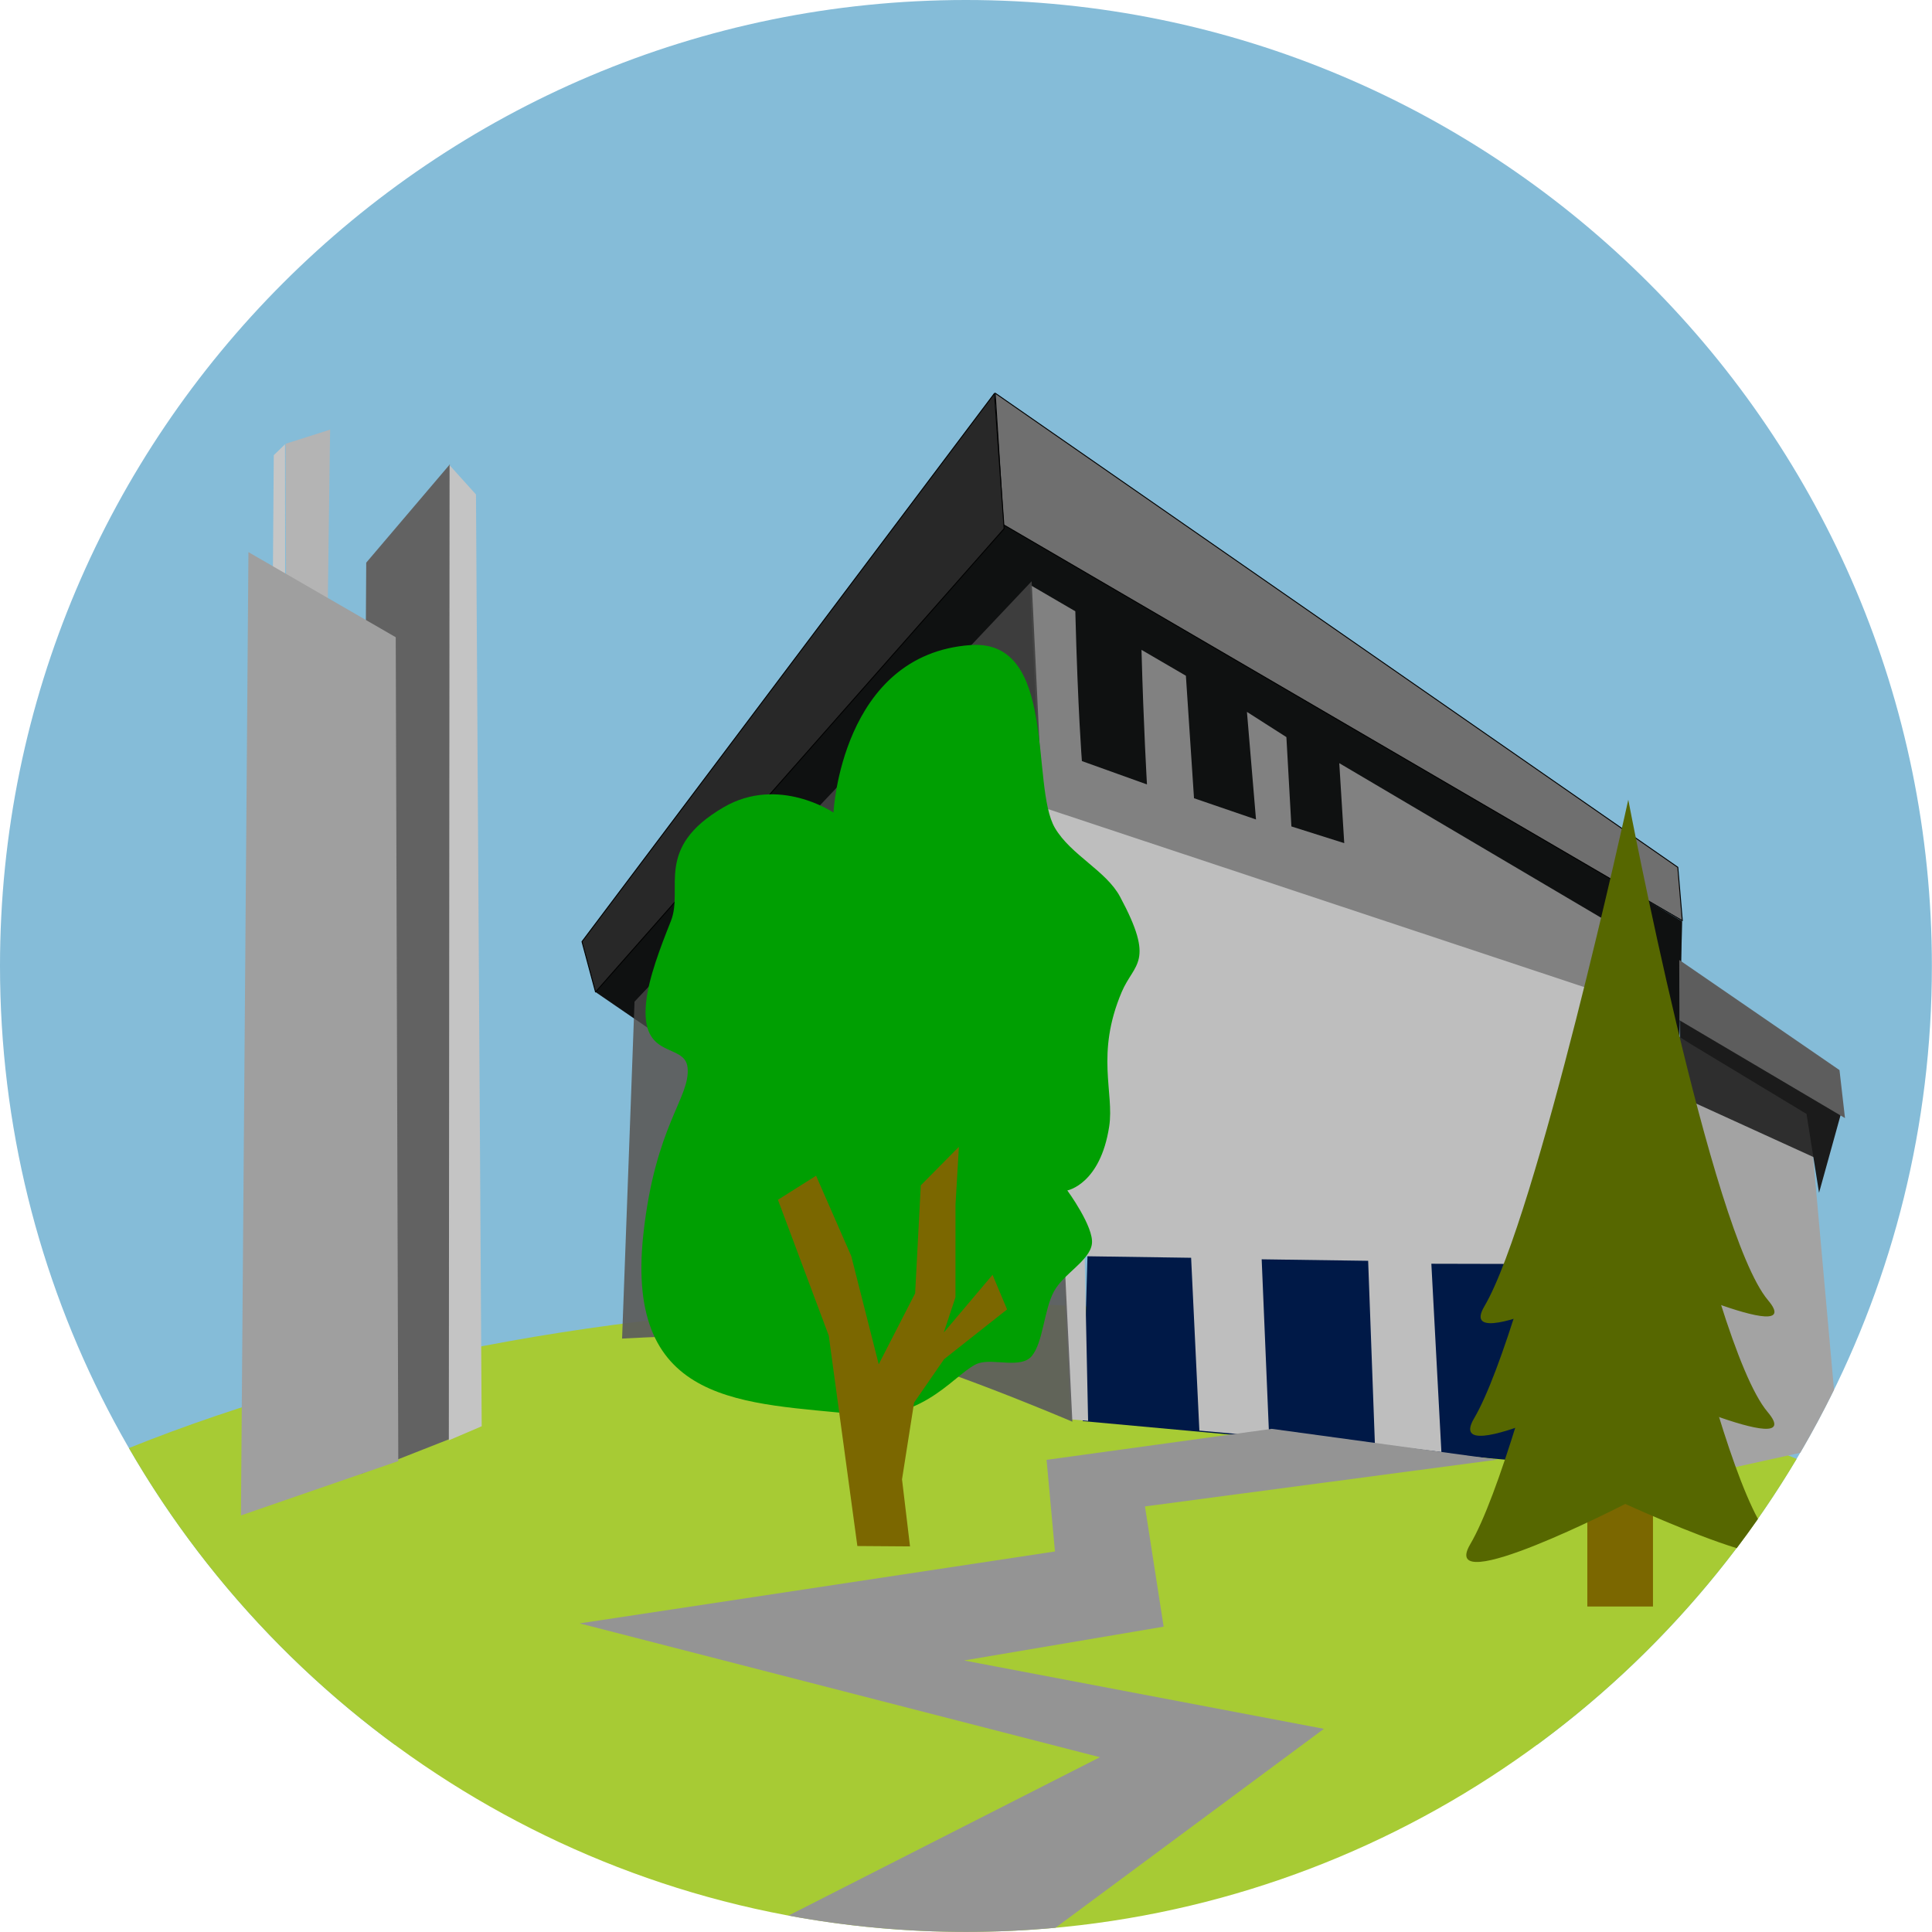 <?xml version="1.0" encoding="UTF-8" standalone="no"?>
<!DOCTYPE svg PUBLIC "-//W3C//DTD SVG 1.1//EN" "http://www.w3.org/Graphics/SVG/1.1/DTD/svg11.dtd">
<svg width="100%" height="100%" viewBox="0 0 2054 2054" version="1.1" xmlns="http://www.w3.org/2000/svg" xmlns:xlink="http://www.w3.org/1999/xlink" xml:space="preserve" xmlns:serif="http://www.serif.com/" style="fill-rule:evenodd;clip-rule:evenodd;stroke-linecap:round;stroke-linejoin:round;stroke-miterlimit:1.5;">
    <g transform="matrix(1,0,0,1,-662.382,-153.186)">
        <path d="M1081.83,2007.97C827.541,1820.98 662.382,1519.69 662.382,1180.13C662.382,613.343 1122.54,153.186 1689.32,153.186C2256.11,153.186 2716.26,613.343 2716.26,1180.13C2716.26,1519.69 2551.1,1820.98 2296.81,2007.97L1081.83,2007.97Z" style="fill:rgb(133,188,216);"/>
        <path id="Hügel" d="M799.425,1692.69C1039.97,1596.01 1342.86,1538.39 1671.97,1538.39C2013.99,1538.39 2327.7,1600.62 2572.46,1704.22C2393.31,2005.22 2064.7,2207.07 1689.32,2207.07C1309.18,2207.07 977.003,2000.07 799.425,1692.69Z" style="fill:rgb(167,203,52);"/>
        <g id="Hauptschiff">
            <path id="Dach-unten" serif:id="Dach unten" d="M1295.52,1207.82L1386.67,1270.33L1776.99,1013.49L2405.64,1222.22L2444.55,1406.93L2450.69,1132.76L1729.52,701.594L1295.52,1207.82Z" style="fill:rgb(13,13,13);fill-opacity:0.96;"/>
            <g transform="matrix(1,0,0,1,1.045,29.089)">
                <path d="M1812.45,1634.94L2316.36,1680.97L2307.78,1450.11L1818.44,1426.39L1812.45,1634.94Z" style="fill:rgb(0,25,71);"/>
            </g>
            <path id="Wand-R" serif:id="Wand R" d="M2377.13,1136.28L2450.49,1299.58L2477.43,1721.78L2297.62,1701.78L2285.13,1496.97L2184.12,1496.74L2194.79,1696.88L2124.1,1688.29L2116.93,1493.61L2003.73,1492.02L2011.66,1680.74L1937.49,1674.13L1928.72,1490.39L1815.53,1488.74L1819.2,1663.79L1800.91,1662.17L1757.33,774.917L1805.6,803.058C1808.36,909.411 1812.6,962.316 1812.6,962.316L1881.78,987.155C1881.78,987.155 1878.14,925.712 1875.96,844.081L1923.16,871.601L1931.79,1001.83L1997.69,1024.41L1988.07,910.034L2030.01,936.834L2035.33,1031.81L2091.51,1049.58L2086.23,964.539L2377.13,1136.28Z" style="fill:rgb(190,190,190);"/>
            <g id="Wand-L" serif:id="Wand L" transform="matrix(1,0,0,1,-13.602,-13.699)">
                <path d="M1350.58,1231.79L1337.35,1590.01C1337.35,1590.01 1486.49,1581.21 1557.81,1590.53C1634.63,1600.57 1816.07,1678.37 1816.07,1678.37L1772.78,784.836L1350.58,1231.79Z" style="fill:rgb(93,93,93);fill-opacity:0.93;"/>
            </g>
            <path id="Schatten" d="M1295.52,1207.82L1386.67,1270.33L1776.99,1013.49L2405.64,1222.22L2444.55,1406.93L2450.69,1132.76L1729.52,701.594L1295.52,1207.82Z" style="fill:rgb(13,13,13);fill-opacity:0.34;"/>
            <g id="Dach">
                <path d="M2450.93,1132.03L2446.14,1075.24L1720.43,571.168L1729.19,711.002L2450.93,1132.03Z" style="fill:rgb(111,111,111);stroke:black;stroke-width:1px;"/>
                <path d="M1719.61,571.449L1729.91,715.219L1295.52,1207.82L1281.13,1154.28L1719.61,571.449Z" style="fill:rgb(40,40,40);stroke:black;stroke-width:1px;"/>
            </g>
        </g>
        <g id="Seitenschiff" transform="matrix(1,0,0,1,-3,2)">
            <g id="Seitenschiff1" serif:id="Seitenschiff" transform="matrix(1,0,0,1,3,-2)">
                <path d="M2576.3,1697.72L2473.26,1720.47L2445.77,1262.71L2586.03,1339.21L2612.2,1630.79C2601.04,1653.58 2589.06,1675.9 2576.3,1697.72Z" style="fill:rgb(163,163,163);"/>
            </g>
            <path id="Schatten1" serif:id="Schatten" d="M2450.58,1316.19L2595.95,1382.49L2591.57,1331.71L2447.54,1251.84L2450.58,1316.19Z" style="fill:rgb(46,46,46);"/>
            <path id="Dach-unten1" serif:id="Dach unten" d="M2599.3,1419.27L2623.62,1331.57L2451.59,1233.86L2451.59,1254.31L2585.97,1335.46L2599.3,1419.27Z" style="fill:rgb(27,27,27);"/>
            <g id="Dach-oben" serif:id="Dach oben" transform="matrix(1,0,0,1,0,7)">
                <path d="M2450.67,1164.76L2621.03,1281.85L2626.88,1332.89L2450.87,1228.85L2450.67,1164.76Z" style="fill:rgb(93,93,93);"/>
            </g>
        </g>
        <g id="Bäume">
            <g>
                <g transform="matrix(1,0,0,1,19.833,-2.376)">
                    <path d="M1555.06,1659.41C1435.42,1646.48 1306.73,1651.79 1326.46,1468.37C1339.01,1351.72 1376.63,1322.46 1373.55,1290.7C1370.9,1263.37 1323.01,1283.29 1329.46,1221.11C1332.17,1195.08 1344.7,1162.65 1355.84,1134.64C1369.57,1100.09 1337.25,1057.27 1411.89,1013.78C1470.17,979.818 1528.66,1019.43 1528.66,1019.43C1528.66,1019.43 1536.9,850.995 1674.57,841.358C1767.22,834.872 1737.75,991.391 1764.2,1035.97C1781.28,1064.75 1818.43,1081.21 1833.28,1108.82C1871.15,1179.23 1848.26,1179.1 1835.08,1210.23C1807.14,1276.22 1827.29,1317.01 1821.8,1353.05C1812.39,1414.76 1777.25,1421.17 1777.25,1421.17C1777.25,1421.17 1805.79,1460.08 1803.41,1478C1801.03,1495.93 1773.18,1509.65 1762.97,1528.7C1752.32,1548.57 1751.7,1582.43 1739.51,1597.2C1728.14,1610.97 1699.27,1599.77 1683.24,1604.78C1660.78,1611.8 1626.61,1667.15 1555.06,1659.41Z" style="fill:rgb(0,159,2);"/>
                </g>
                <g transform="matrix(1,0,0,1,39.492,20.117)">
                    <path d="M1534.39,1776.72L1503.99,1553.06L1449.94,1408.62L1490.51,1383.04L1527.91,1468.49L1557.1,1583.45L1595.82,1508.05L1601.83,1393.25L1642.35,1352.3L1638.73,1413.84L1638.7,1512.24L1626.27,1549.74L1678.11,1488.38L1693.57,1525.18L1626.61,1578.07L1594.7,1624.25L1581.87,1705.82L1590.37,1777.12" style="fill:rgb(123,103,0);"/>
                </g>
            </g>
            <g transform="matrix(1.012,0,0,0.894,-66.097,177.01)">
                <g transform="matrix(0.988,0,0,1.119,65.329,-197.985)">
                    <rect x="2350.26" y="1744.52" width="69.8" height="115.889" style="fill:rgb(123,103,0);"/>
                </g>
                <g transform="matrix(0.988,0,0,1.119,65.329,-197.985)">
                    <path d="M2509.12,1798.41C2461.35,1783.76 2390.61,1751.4 2390.61,1751.4C2390.61,1751.4 2190.31,1854.42 2225.78,1794.2C2284.81,1693.97 2387.55,1224.77 2387.55,1224.77C2387.55,1224.77 2468.5,1649.73 2531.68,1767.37C2524.35,1777.86 2516.82,1788.22 2509.12,1798.41Z" style="fill:rgb(86,103,0);"/>
                </g>
                <g transform="matrix(1.035,0,0,1.334,-76.626,-580.199)">
                    <path d="M2416.92,1212.37C2416.92,1212.37 2320.89,1597.22 2265.71,1679.42C2232.56,1728.81 2419.79,1644.32 2419.79,1644.32C2419.79,1644.32 2608.19,1719.95 2563.69,1673.68C2503.47,1611.07 2416.92,1212.37 2416.92,1212.37Z" style="fill:rgb(86,103,0);"/>
                </g>
                <g transform="matrix(1,0,0,1.29,13.492,-639.54)">
                    <path d="M2416.92,1212.37C2416.92,1212.37 2320.89,1597.22 2265.71,1679.42C2232.56,1728.81 2419.79,1644.32 2419.79,1644.32C2419.79,1644.32 2608.19,1719.95 2563.69,1673.68C2503.47,1611.07 2416.92,1212.37 2416.92,1212.37Z" style="fill:rgb(86,103,0);"/>
                </g>
            </g>
        </g>
        <g id="Turm" transform="matrix(1,0,0,1.18,38.192,-286.41)">
            <g transform="matrix(1,0,0,1,201.417,24.411)">
                <path d="M812.122,855.081L806.329,1676.15L901.72,1644.33L901,766.515L812.122,855.081Z" style="fill:rgb(98,98,98);"/>
            </g>
            <g transform="matrix(1,0,0,1,137.069,-31.997)">
                <path d="M790.841,804.354L838.085,791.618L835.505,953.83L791.234,932.452L790.841,804.354Z" style="fill:rgb(180,180,180);"/>
            </g>
            <g transform="matrix(1,0,0,1,-37.24,17.576)">
                <path d="M952.489,765.08L964.436,755.274L964.629,927.058L951.299,902.509L952.489,765.08Z" style="fill:rgb(198,198,198);"/>
            </g>
            <path d="M1102.17,791.675L1101.38,1670.22L1136.3,1657.56L1130.23,818.054" style="fill:rgb(196,196,196);"/>
            <path d="M888.318,869.984L880.337,1737.9L1047.63,1688.94L1044.92,946.665L888.318,869.984Z" style="fill:rgb(159,159,159);"/>
        </g>
        <path d="M1500.62,2189.74L1831.74,2021.36L1278.61,1879.08L1783.95,1802.62L1775.05,1705.21L2014.41,1672.25L2254.46,1704.99L1879.64,1754.74L1899.51,1882.57L1687.28,1918.51L2069.89,1991.19L1784.49,2202.71C1753.14,2205.59 1721.4,2207.07 1689.32,2207.07C1624.88,2207.07 1561.81,2201.12 1500.62,2189.74Z" style="fill:rgb(148,148,148);"/>
    </g>
</svg>
